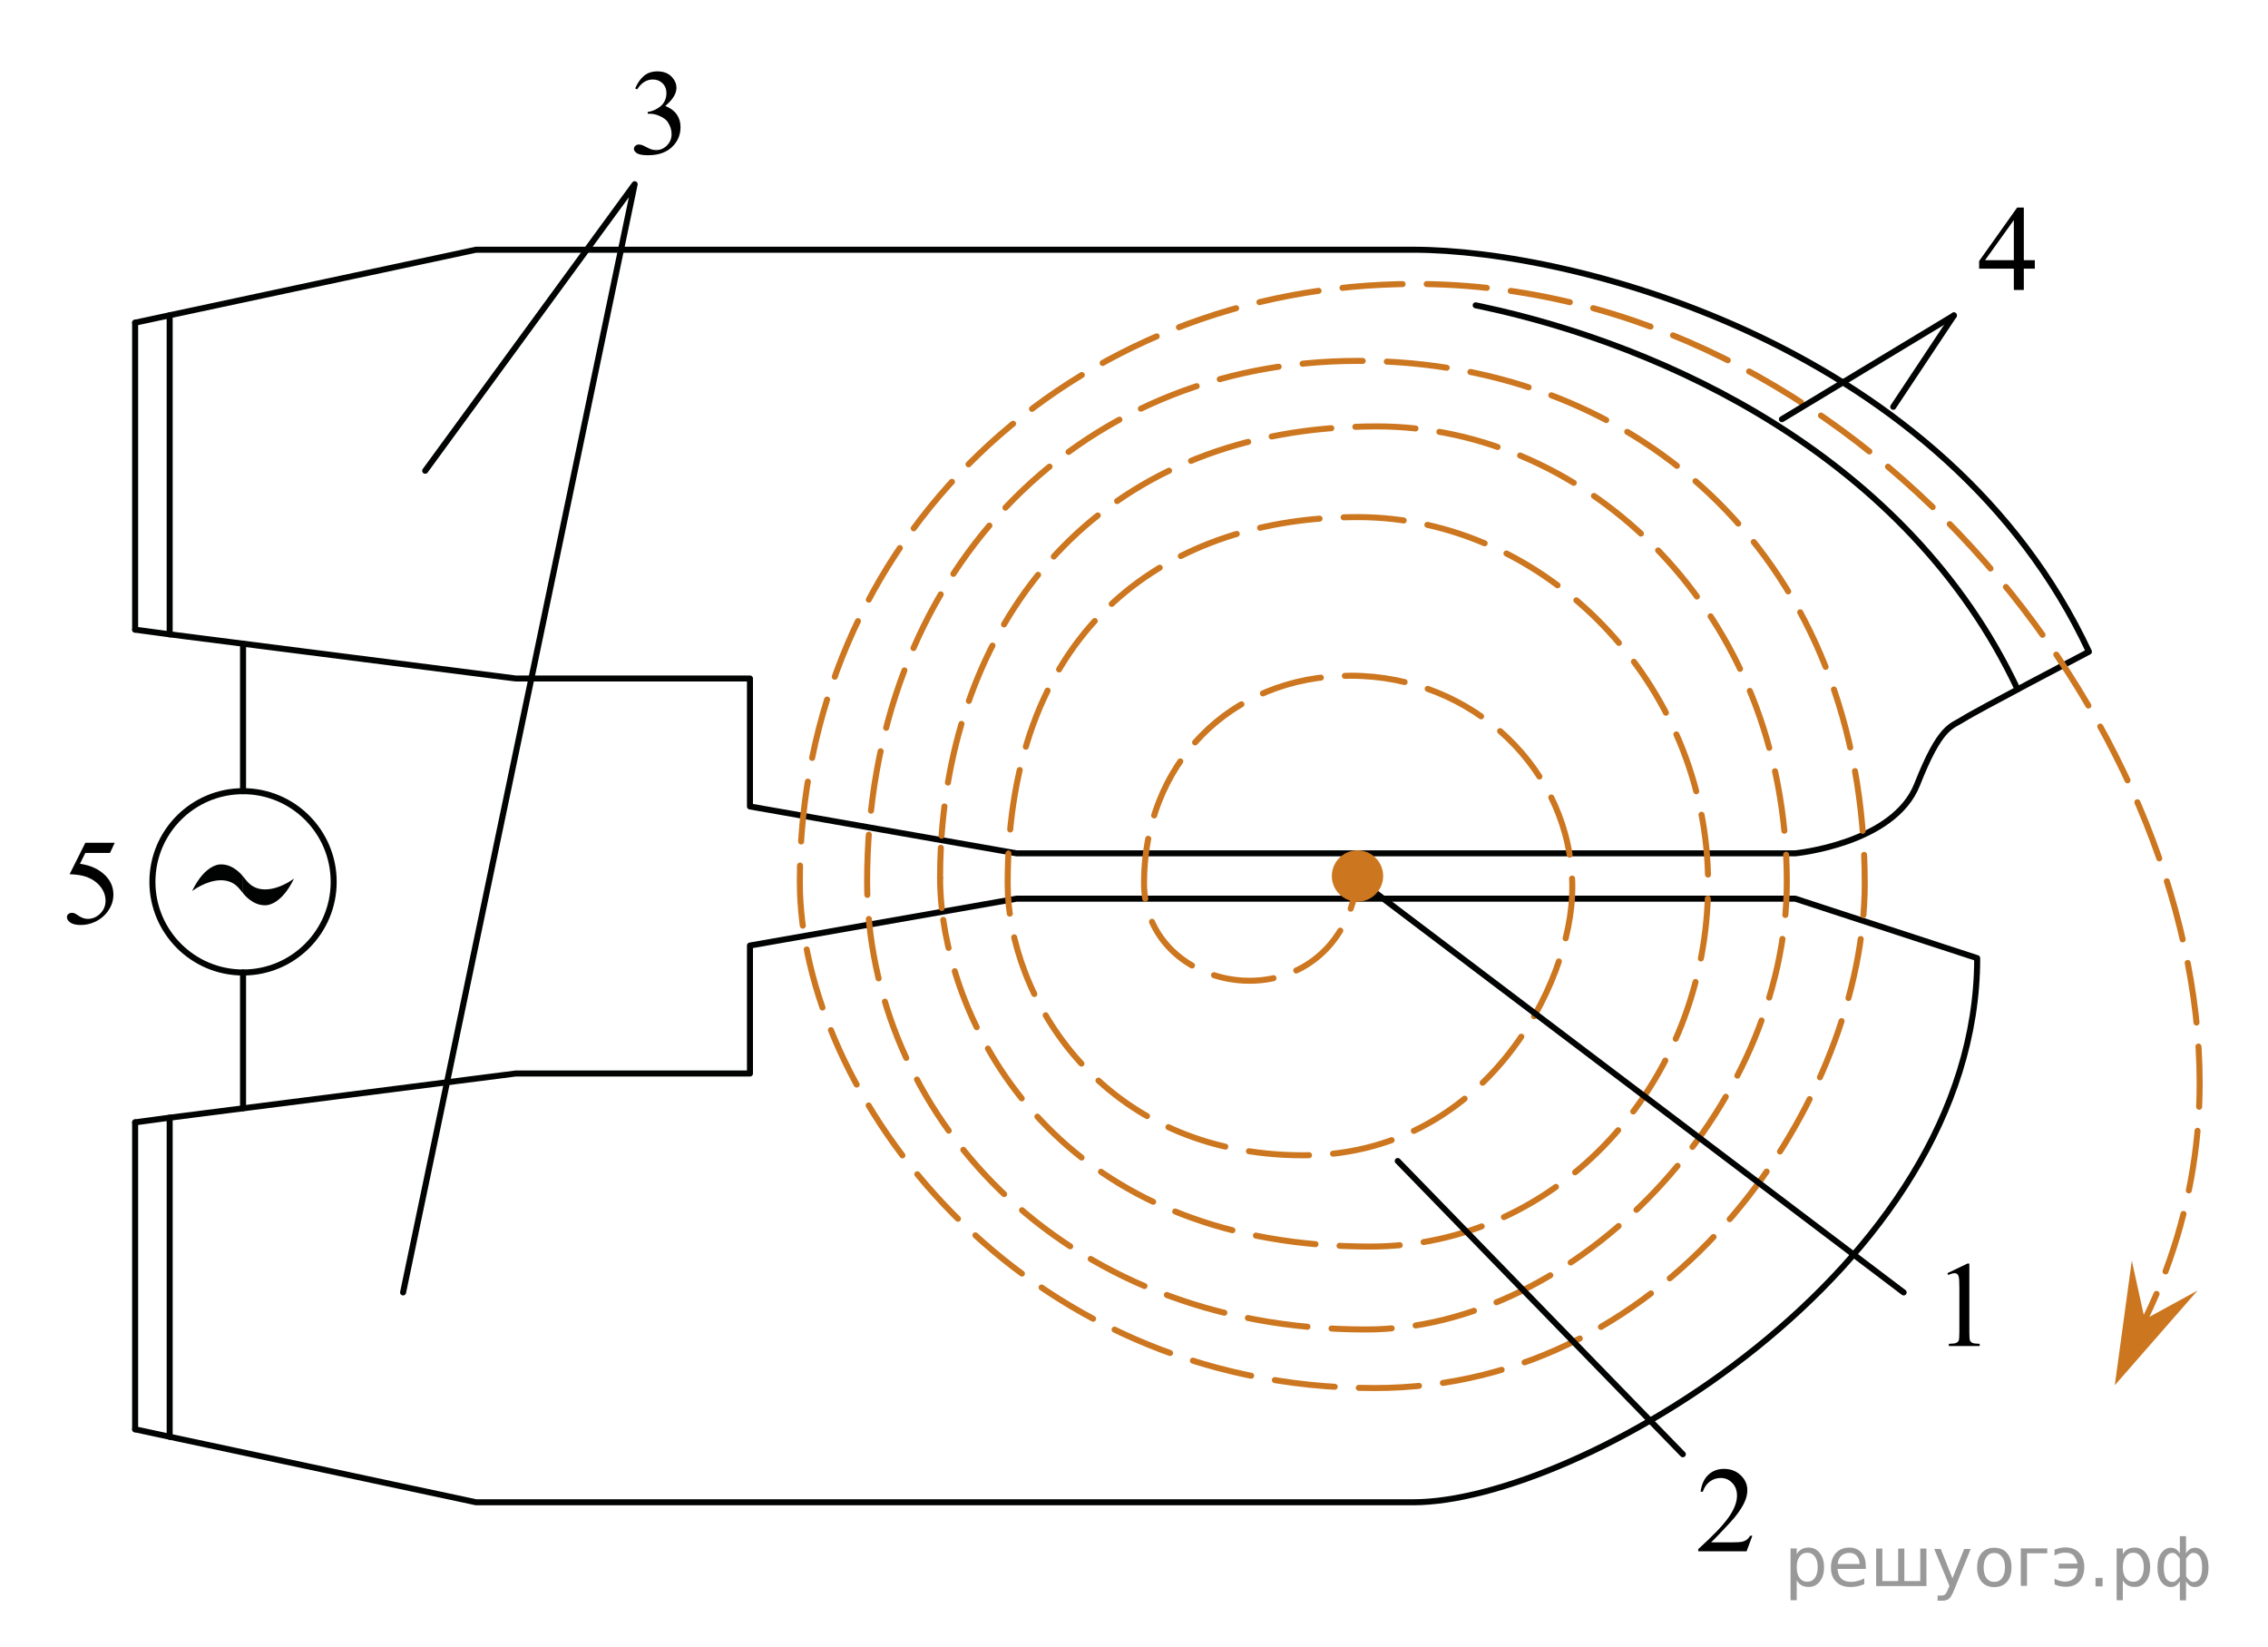 <?xml version="1.0" encoding="UTF-8"?>
<svg id="_Слой_1" data-name="Слой_1" xmlns="http://www.w3.org/2000/svg" width="282.375" height="204.949" version="1.1" viewBox="0 0 282.375 204.949">
  <!-- Generator: Adobe Illustrator 29.6.1, SVG Export Plug-In . SVG Version: 2.1.1 Build 9)  -->
  <path d="M21.125,178.832v-39.714l43.079-5.497h29.169v-15.93l33.206-5.834h96.928l22.66,7.403c0,38.929-49.81,67.729-70.228,67.729H59.266l-38.141-8.157Z" fill="none" stroke="#010202" stroke-linecap="round" stroke-linejoin="round" stroke-width=".75"/>
  <line x1="16.825" y1="139.699" x2="21.125" y2="139.118" fill="none" stroke="#010202" stroke-linecap="round" stroke-linejoin="round" stroke-width=".75"/>
  <line x1="16.825" y1="177.908" x2="16.825" y2="139.699" fill="none" stroke="#010202" stroke-linecap="round" stroke-linejoin="round" stroke-width=".75"/>
  <line x1="21.125" y1="178.832" x2="16.825" y2="177.908" fill="none" stroke="#010202" stroke-linecap="round" stroke-linejoin="round" stroke-width=".75"/>
  <path d="M260.08,81.118c-17.726-37.918-63.721-50.035-84.139-50.035H59.268l-38.143,8.158v39.714l43.079,5.497h29.169v15.93l33.206,5.834h96.928s12.267-1.165,15.183-8.569c2.917-7.404,4.265-7.18,5.761-8.152,1.495-.973,15.629-8.377,15.629-8.377Z" fill="none" stroke="#010202" stroke-linecap="round" stroke-linejoin="round" stroke-width=".75"/>
  <line x1="16.825" y1="78.374" x2="21.125" y2="78.955" fill="none" stroke="#010202" stroke-linecap="round" stroke-linejoin="round" stroke-width=".75"/>
  <line x1="16.825" y1="40.165" x2="16.825" y2="78.374" fill="none" stroke="#010202" stroke-linecap="round" stroke-linejoin="round" stroke-width=".75"/>
  <line x1="21.125" y1="39.241" x2="16.825" y2="40.165" fill="none" stroke="#010202" stroke-linecap="round" stroke-linejoin="round" stroke-width=".75"/>
  <path d="M167.014,36.095" fill="none" stroke="#010202" stroke-linecap="round" stroke-linejoin="round" stroke-width=".75"/>
  <path d="M251.153,85.707c-13.631-28.912-43.979-42.695-66.557-47.521-.291-.063-.58-.123-.868-.182" fill="none" stroke="#010202" stroke-linecap="round" stroke-linejoin="round" stroke-width=".75"/>
  <path d="M162.647,98.395" fill="none" stroke="#010202" stroke-linecap="round" stroke-linejoin="round" stroke-width=".75"/>
  <path d="M148.792,123.15" fill="none" stroke="#010202" stroke-linecap="round" stroke-linejoin="round" stroke-width=".75"/>
  <path d="M174.82,136.613" fill="none" stroke="#010202" stroke-linecap="round" stroke-linejoin="round" stroke-width=".75"/>
  <path d="M173.698,106.996" fill="none" stroke="#010202" stroke-linecap="round" stroke-linejoin="round" stroke-width=".75"/>
  <g>
    <path d="M169.061,109.463c-.194,1.325-.498,2.538-.896,3.643" fill="none" stroke="#cc761f" stroke-dasharray="7.5 3" stroke-linecap="round" stroke-linejoin="round" stroke-width=".75"/>
    <path d="M166.869,115.837c-6.621,10.888-24.433,6.646-24.433-5.926,0-14.574,10.515-25.802,25.746-25.802s27.578,11.814,27.578,26.388c0,12.129-11.068,33.303-33.507,33.303-25.278,0-36.796-19.938-36.796-33.813,0-32.608,20.643-45.622,43.604-45.622,23.213,0,43.603,20.673,43.603,45.622s-18.817,45.173-42.031,45.173c-36.485,0-50.744-23.808-53.194-40.66" fill="none" stroke="#cc761f" stroke-dasharray="7.5 3" stroke-linecap="round" stroke-linejoin="round" stroke-width=".75"/>
    <path d="M117.25,113.016c-.139-1.302-.206-2.553-.206-3.738" fill="none" stroke="#cc761f" stroke-dasharray="7.5 3" stroke-linecap="round" stroke-linejoin="round" stroke-width=".75"/>
  </g>
  <g>
    <path d="M266.938,164.46c.55-1.121,1.069-2.258,1.562-3.408" fill="none" stroke="#cc761f" stroke-dasharray="7.5 3" stroke-linecap="round" stroke-linejoin="round" stroke-width=".75"/>
    <path d="M269.617,158.253c2.739-7.313,4.25-15.174,4.25-23.437,0-44.893-42.806-99.47-97.699-99.47-42.709,0-76.586,31.707-76.586,74.417,0,26.252,27.074,63.01,71.538,63.01,37.772,0,61.049-36.533,61.049-62.785,0-39.938-27.729-65.068-63.105-65.068s-61.104,26.924-61.104,64.844c0,28.211,23.588,55.719,62.105,55.719,26.104,0,52.401-27.301,52.401-55.721,0-33.581-24.907-56.689-51.012-56.689-33.819,0-52.206,22.799-54.224,50.951" fill="none" stroke="#cc761f" stroke-dasharray="7.5 3" stroke-linecap="round" stroke-linejoin="round" stroke-width=".75"/>
    <path d="M117.138,105.527c-.063,1.24-.095,2.49-.095,3.75" fill="none" stroke="#cc761f" stroke-dasharray="7.5 3" stroke-linecap="round" stroke-linejoin="round" stroke-width=".75"/>
  </g>
  <circle cx="30.26" cy="109.763" r="11.284" fill="none" stroke="#010202" stroke-linecap="round" stroke-linejoin="round" stroke-width=".75"/>
  <line x1="30.26" y1="98.479" x2="30.26" y2="80.121" fill="none" stroke="#010202" stroke-linecap="round" stroke-linejoin="round" stroke-width=".75"/>
  <line x1="30.26" y1="137.932" x2="30.26" y2="121.046" fill="none" stroke="#010202" stroke-linecap="round" stroke-linejoin="round" stroke-width=".75"/>
  <path d="M32.96,112.68c-1.603,0-2.7-1.503-2.7-1.503v-2.073c.343.299.92,1.602,2.756,1.602,1.838,0,3.59-1.348,3.59-1.348-1.682,3.485-3.59,3.322-3.59,3.322" fill="#010202"/>
  <path d="M27.504,107.593s-1.908-.165-3.591,3.321c0,0,1.753-1.348,3.591-1.348,1.836,0,2.413,1.302,2.756,1.603v-2.074s-1.098-1.502-2.701-1.502" fill="#010202"/>
  <path d="M242.458,158.475l2.484-1.193h.249v8.488c0,.563.022.916.071,1.054.048.139.146.245.298.319.149.073.456.114.918.125v.274h-3.84v-.274c.481-.011.793-.052.934-.121.142-.072.238-.168.294-.291.055-.121.084-.482.084-1.086v-5.427c0-.731-.025-1.2-.076-1.409-.035-.158-.1-.273-.191-.349s-.204-.11-.335-.11c-.187,0-.444.075-.775.229l-.115-.229Z"/>
  <path d="M218.175,191.154l-.715,1.936h-6.022v-.273c1.771-1.592,3.021-2.893,3.742-3.899.723-1.009,1.084-1.931,1.084-2.767,0-.639-.198-1.161-.595-1.571s-.871-.615-1.424-.615c-.502,0-.951.146-1.352.435s-.693.713-.885,1.271h-.278c.125-.914.448-1.616.968-2.104.521-.489,1.168-.734,1.945-.734.829,0,1.52.262,2.074.786s.832,1.142.832,1.854c0,.509-.12,1.02-.361,1.527-.371.801-.975,1.647-1.807,2.544-1.25,1.344-2.03,2.154-2.342,2.432h2.666c.541,0,.922-.02,1.141-.06.218-.04.415-.12.591-.241.177-.121.328-.293.459-.516h.278v-.005h.001Z"/>
  <path d="M79.082,11.003c.291-.677.658-1.2,1.103-1.568s.998-.552,1.66-.552c.818,0,1.445.262,1.883.786.331.391.496.808.496,1.253,0,.732-.467,1.488-1.4,2.269.628.242,1.103.588,1.424,1.038.32.45.481.979.481,1.586,0,.87-.281,1.624-.844,2.261-.732.831-1.794,1.246-3.185,1.246-.688,0-1.155-.084-1.403-.252-.249-.168-.373-.349-.373-.541,0-.144.059-.27.177-.378s.26-.163.426-.163c.125,0,.253.02.384.06.085.024.278.115.579.271.302.156.51.249.625.278.186.055.385.082.595.082.513,0,.958-.195,1.337-.585s.568-.853.568-1.387c0-.39-.088-.771-.264-1.142-.131-.277-.273-.487-.429-.63-.216-.198-.513-.377-.889-.538-.377-.161-.761-.241-1.152-.241h-.24v-.223c.396-.049.794-.19,1.193-.422.398-.232.688-.512.869-.838s.271-.685.271-1.075c0-.509-.162-.92-.486-1.234-.323-.314-.727-.471-1.208-.471-.778,0-1.428.41-1.95,1.23l-.248-.12Z"/>
  <path d="M253.343,32.388v1.053h-1.37v2.654h-1.242v-2.655h-4.321v-.949l4.735-6.658h.828v6.554l1.37.001h0ZM250.731,32.388v-4.99l-3.584,4.99h3.584Z"/>
  <path d="M14.284,104.902l-.588,1.261h-3.071l-.67,1.351c1.33.191,2.384.68,3.162,1.459.667.674,1.001,1.465,1.001,2.373,0,.529-.109,1.02-.327,1.469-.219.449-.493.832-.824,1.148-.332.316-.7.57-1.107.764-.577.271-1.169.408-1.776.408-.612,0-1.058-.104-1.337-.309-.278-.205-.417-.432-.417-.678,0-.14.058-.262.173-.367.115-.105.261-.159.437-.159.131,0,.245.021.343.06.098.039.265.142.5.305.377.257.758.386,1.145.386.588,0,1.104-.22,1.548-.656.443-.438.666-.971.666-1.598,0-.608-.198-1.177-.595-1.702s-.943-.934-1.642-1.221c-.547-.223-1.292-.35-2.236-.385l1.958-3.908h3.657v-.001Z"/>
  <line x1="243.27" y1="39.262" x2="221.853" y2="52.179" fill="none" stroke="#010202" stroke-linecap="round" stroke-linejoin="round" stroke-width=".75"/>
  <line x1="243.27" y1="39.262" x2="235.716" y2="50.636" fill="none" stroke="#010202" stroke-linecap="round" stroke-linejoin="round" stroke-width=".75"/>
  <line x1="237.013" y1="160.871" x2="169.061" y2="109.463" fill="none" stroke="#010202" stroke-linecap="round" stroke-linejoin="round" stroke-width=".75"/>
  <line x1="209.519" y1="181.014" x2="174.024" y2="144.512" fill="none" stroke="#010202" stroke-linecap="round" stroke-linejoin="round" stroke-width=".75"/>
  <polyline points="50.186 160.871 79.019 22.929 52.936 58.596" fill="none" stroke="#010202" stroke-linecap="round" stroke-linejoin="round" stroke-width=".75"/>
  <polygon points="267.029 164.23 273.61 160.632 263.302 172.421 265.418 156.905 267.029 164.23" fill="#cc761f"/>
  <circle cx="169.014" cy="109.037" r="2.82" fill="#cc761f" stroke="#cc761f" stroke-miterlimit="10" stroke-width=".75"/>
<g style="stroke:none;fill:#000;fill-opacity:0.40"><path d="m 223.7,196.7 v 2.48 h -0.77 v -6.44 h 0.77 v 0.71 q 0.24,-0.42 0.61,-0.62 0.37,-0.20 0.88,-0.20 0.85,0 1.38,0.68 0.53,0.68 0.53,1.77 0,1.10 -0.53,1.77 -0.53,0.68 -1.38,0.68 -0.51,0 -0.88,-0.20 -0.37,-0.20 -0.61,-0.62 z m 2.61,-1.63 q 0,-0.85 -0.35,-1.32 -0.35,-0.48 -0.95,-0.48 -0.61,0 -0.96,0.48 -0.35,0.48 -0.35,1.32 0,0.85 0.35,1.33 0.35,0.48 0.96,0.48 0.61,0 0.95,-0.48 0.35,-0.48 0.35,-1.33 z"/><path d="m 232.3,194.9 v 0.38 h -3.52 q 0.05,0.79 0.47,1.21 0.43,0.41 1.19,0.41 0.44,0 0.85,-0.11 0.42,-0.11 0.82,-0.33 v 0.72 q -0.41,0.17 -0.85,0.27 -0.43,0.09 -0.88,0.09 -1.12,0 -1.77,-0.65 -0.65,-0.65 -0.65,-1.76 0,-1.15 0.62,-1.82 0.62,-0.68 1.67,-0.68 0.94,0 1.49,0.61 0.55,0.60 0.55,1.65 z m -0.77,-0.23 q -0.01,-0.63 -0.35,-1.00 -0.34,-0.38 -0.91,-0.38 -0.64,0 -1.03,0.36 -0.38,0.36 -0.44,1.02 z"/><path d="m 237.1,196.8 h 1.98 v -4.05 h 0.77 v 4.67 h -6.26 v -4.67 h 0.77 v 4.05 h 1.97 v -4.05 h 0.77 z"/><path d="m 243.3,197.9 q -0.33,0.83 -0.63,1.09 -0.31,0.25 -0.82,0.25 h -0.61 v -0.64 h 0.45 q 0.32,0 0.49,-0.15 0.17,-0.15 0.39,-0.71 l 0.14,-0.35 -1.89,-4.59 h 0.81 l 1.46,3.65 1.46,-3.65 h 0.81 z"/><path d="m 248.3,193.3 q -0.62,0 -0.97,0.48 -0.36,0.48 -0.36,1.32 0,0.84 0.35,1.32 0.36,0.48 0.98,0.48 0.61,0 0.97,-0.48 0.36,-0.48 0.36,-1.32 0,-0.83 -0.36,-1.31 -0.36,-0.49 -0.97,-0.49 z m 0,-0.65 q 1,0 1.57,0.65 0.57,0.65 0.57,1.80 0,1.15 -0.57,1.80 -0.57,0.65 -1.57,0.65 -1.00,0 -1.57,-0.65 -0.57,-0.65 -0.57,-1.80 0,-1.15 0.57,-1.80 0.57,-0.65 1.57,-0.65 z"/><path d="m 251.6,197.4 v -4.67 h 3.29 v 0.61 h -2.52 v 4.05 z"/><path d="m 255.8,196.5 q 0.66,0.36 1.31,0.36 0.61,0 1.05,-0.35 0.44,-0.36 0.52,-1.27 h -2.37 v -0.61 h 2.34 q -0.05,-0.44 -0.38,-0.90 -0.33,-0.47 -1.16,-0.47 -0.64,0 -1.31,0.36 v -0.72 q 0.65,-0.29 1.35,-0.29 1.09,0 1.72,0.66 0.63,0.66 0.63,1.79 0,1.12 -0.61,1.79 -0.61,0.66 -1.68,0.66 -0.79,0 -1.40,-0.30 z"/><path d="m 260.9,196.4 h 0.88 v 1.06 h -0.88 z"/><path d="m 264.3,196.7 v 2.48 h -0.77 v -6.44 h 0.77 v 0.71 q 0.24,-0.42 0.61,-0.62 0.37,-0.20 0.88,-0.20 0.85,0 1.38,0.68 0.53,0.68 0.53,1.77 0,1.10 -0.53,1.77 -0.53,0.68 -1.38,0.68 -0.51,0 -0.88,-0.20 -0.37,-0.20 -0.61,-0.62 z m 2.61,-1.63 q 0,-0.85 -0.35,-1.32 -0.35,-0.48 -0.95,-0.48 -0.61,0 -0.96,0.48 -0.35,0.48 -0.35,1.32 0,0.85 0.35,1.33 0.35,0.48 0.96,0.48 0.61,0 0.95,-0.48 0.35,-0.48 0.35,-1.33 z"/><path d="m 269.4,195.1 q 0,0.98 0.30,1.40 0.30,0.41 0.82,0.41 0.41,0 0.88,-0.70 v -2.22 q -0.47,-0.70 -0.88,-0.70 -0.51,0 -0.82,0.42 -0.30,0.41 -0.30,1.39 z m 2,4.10 v -2.37 q -0.24,0.39 -0.51,0.55 -0.27,0.16 -0.62,0.16 -0.70,0 -1.18,-0.64 -0.48,-0.65 -0.48,-1.79 0,-1.15 0.48,-1.80 0.49,-0.66 1.18,-0.66 0.35,0 0.62,0.16 0.28,0.16 0.51,0.55 v -2.15 h 0.77 v 2.15 q 0.24,-0.39 0.51,-0.55 0.28,-0.16 0.62,-0.16 0.70,0 1.18,0.66 0.49,0.66 0.49,1.80 0,1.15 -0.49,1.79 -0.48,0.64 -1.18,0.64 -0.35,0 -0.62,-0.16 -0.27,-0.16 -0.51,-0.55 v 2.37 z m 2.77,-4.10 q 0,-0.98 -0.30,-1.39 -0.30,-0.42 -0.81,-0.42 -0.41,0 -0.88,0.70 v 2.22 q 0.47,0.70 0.88,0.70 0.51,0 0.81,-0.41 0.30,-0.42 0.30,-1.40 z"/></g></svg>
<!--File created and owned by https://sdamgia.ru. Copying is prohibited. All rights reserved.-->
